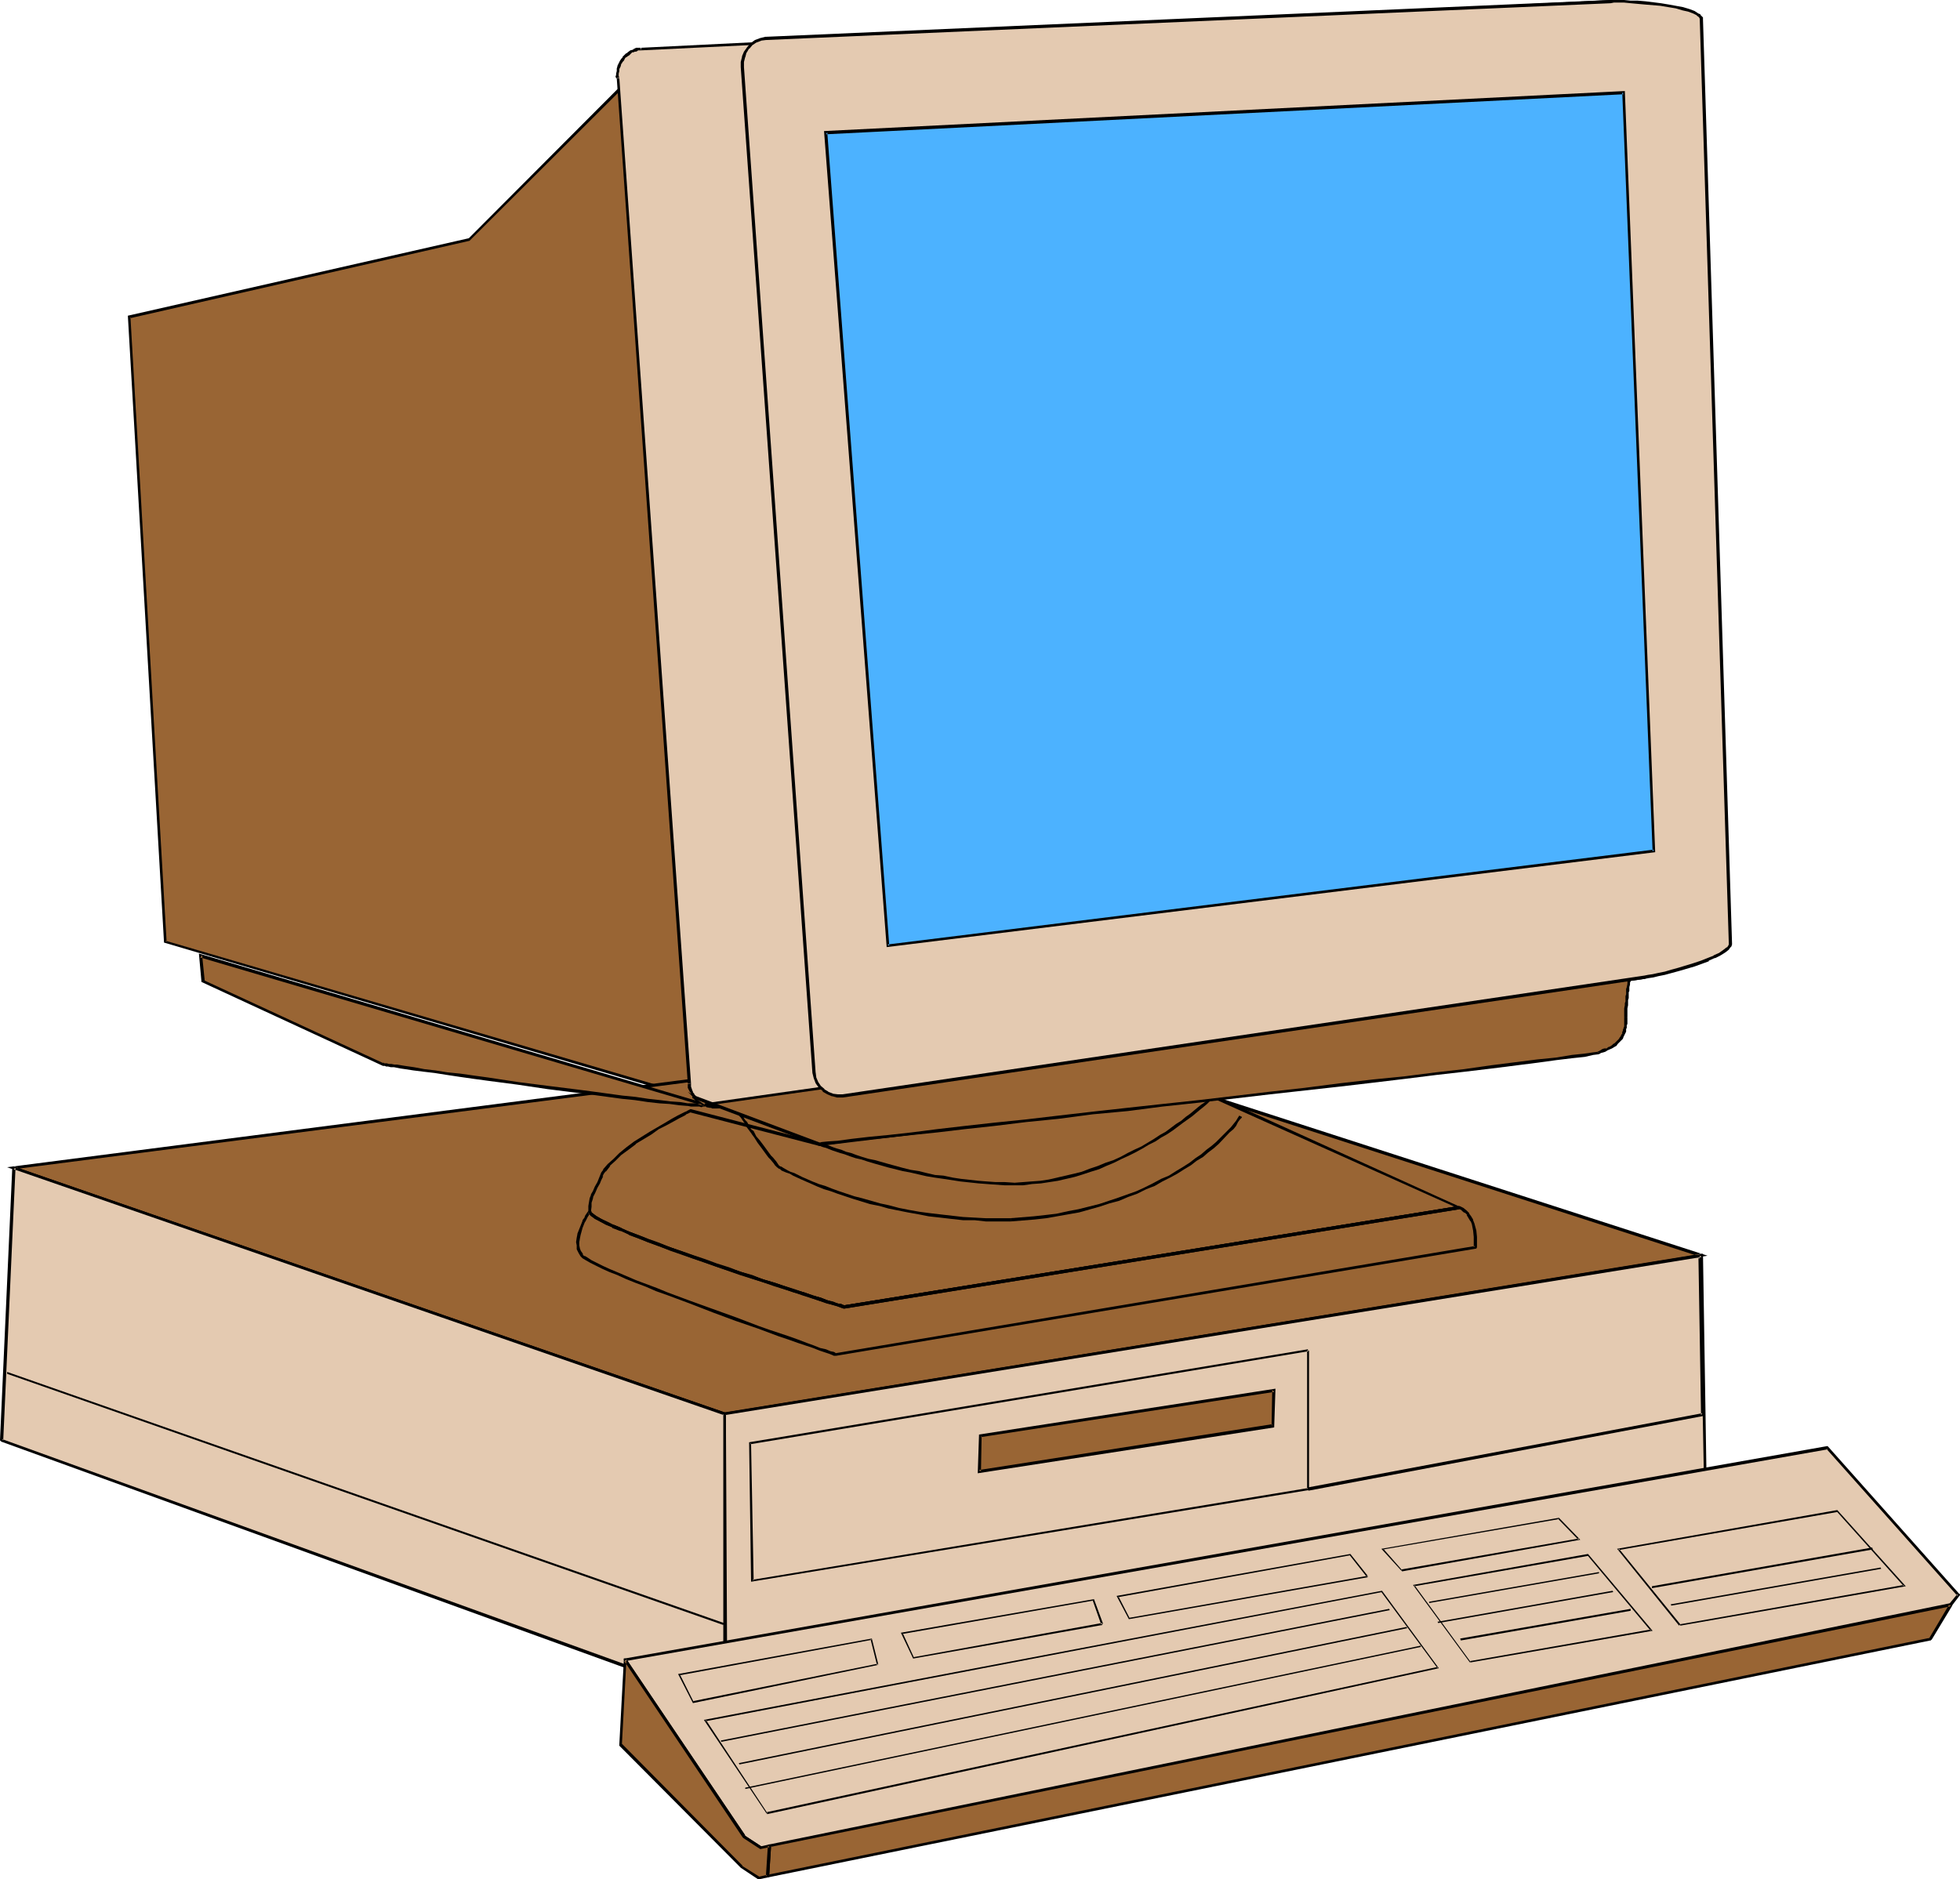 <?xml version="1.0" encoding="UTF-8" standalone="no"?>
<svg
   version="1.0"
   width="129.766mm"
   height="124.442mm"
   id="svg64"
   sodipodi:docname="AST Bravo LP.wmf"
   xmlns:inkscape="http://www.inkscape.org/namespaces/inkscape"
   xmlns:sodipodi="http://sodipodi.sourceforge.net/DTD/sodipodi-0.dtd"
   xmlns="http://www.w3.org/2000/svg"
   xmlns:svg="http://www.w3.org/2000/svg">
  <sodipodi:namedview
     id="namedview64"
     pagecolor="#ffffff"
     bordercolor="#000000"
     borderopacity="0.25"
     inkscape:showpageshadow="2"
     inkscape:pageopacity="0.0"
     inkscape:pagecheckerboard="0"
     inkscape:deskcolor="#d1d1d1"
     inkscape:document-units="mm" />
  <defs
     id="defs1">
    <pattern
       id="WMFhbasepattern"
       patternUnits="userSpaceOnUse"
       width="6"
       height="6"
       x="0"
       y="0" />
  </defs>
  <path
     style="fill:#996534;fill-opacity:1;fill-rule:evenodd;stroke:none"
     d="M 179.861,276.448 163.862,13.41 117.321,59.943 32.32,79.331 41.208,235.732 Z"
     id="path1" />
  <path
     style="fill:#000000;fill-opacity:1;fill-rule:evenodd;stroke:none"
     d="m 180.184,276.933 -15.998,-264.33 -47.026,47.179 0.162,-0.162 -85.325,19.389 9.05,156.886 139.137,41.039 -0.162,-0.808 -138.653,-40.716 0.323,0.323 -9.05,-156.401 -0.162,0.323 85.002,-19.389 46.702,-46.532 -0.646,-0.323 15.837,263.038 0.646,-0.323 z"
     id="path2" />
  <path
     style="fill:#996534;fill-opacity:1;fill-rule:evenodd;stroke:none"
     d="M 3.394,292.282 181.315,353.841 425.816,314.256 256.782,259.483 Z"
     id="path3" />
  <path
     style="fill:#000000;fill-opacity:1;fill-rule:evenodd;stroke:none"
     d="M 1.778,292.121 181.315,354.164 427.27,314.256 256.782,259.16 1.778,292.121 3.555,292.605 256.782,259.968 h -0.162 l 169.033,54.611 v -0.808 L 181.315,353.518 h 0.162 L 3.555,291.959 v 0.646 z"
     id="path4" />
  <path
     style="fill:#e4cab1;fill-opacity:1;fill-rule:evenodd;stroke:none"
     d="m 425.816,314.256 -244.501,39.585 0.162,64.628 245.309,-43.786 z"
     id="path5" />
  <path
     style="fill:#000000;fill-opacity:1;fill-rule:evenodd;stroke:none"
     d="m 426.139,313.771 -245.147,39.746 0.162,65.436 245.955,-43.947 -0.97,-61.235 -0.808,0.485 1.131,60.428 0.162,-0.323 -245.147,43.786 0.485,0.323 -0.323,-64.628 -0.323,0.323 244.501,-39.585 -0.485,-0.323 z"
     id="path6" />
  <path
     style="fill:#996534;fill-opacity:1;fill-rule:evenodd;stroke:none"
     d="m 176.305,276.448 -126.209,-37.323 0.646,6.301 45.086,21.004 h 0.323 0.162 0.485 l 0.485,0.162 0.646,0.162 h 0.646 l 0.808,0.162 0.97,0.162 0.97,0.162 2.262,0.323 2.424,0.323 2.747,0.323 3.07,0.485 3.232,0.323 3.394,0.646 3.555,0.485 7.595,0.969 7.595,1.131 7.595,0.969 3.717,0.485 3.717,0.323 3.394,0.485 3.394,0.485 3.07,0.323 2.909,0.323 2.586,0.323 2.424,0.323 2.101,0.162 h 0.808 l 0.808,0.162 h 0.646 0.646 0.485 0.323 0.323 0.162 v -0.162 l -0.485,-0.323 -0.323,-0.323 -0.323,-0.162 h -0.162 0.162 l 0.646,0.485 0.323,0.162 z"
     id="path7" />
  <path
     style="fill:#000000;fill-opacity:1;fill-rule:evenodd;stroke:none"
     d="m 176.467,276.125 -126.694,-37.484 0.646,7.109 45.41,21.004 v 0 0 h 0.162 0.323 v 0 l 0.323,0.162 h 0.485 l 0.646,0.162 h 0.808 l 0.808,0.162 0.808,0.162 1.131,0.162 2.101,0.323 2.586,0.323 2.747,0.323 3.07,0.485 3.232,0.485 3.394,0.485 3.555,0.485 7.434,0.969 7.595,1.131 7.757,0.969 3.717,0.485 3.555,0.485 3.555,0.485 3.232,0.323 3.232,0.485 2.909,0.323 2.586,0.162 2.424,0.323 1.939,0.162 h 0.162 l 0.808,0.162 h 0.808 v 0 h 0.646 0.646 v 0 l 0.485,0.162 0.485,-0.162 h -0.162 0.485 l 0.485,-0.162 v -0.485 l -0.323,-0.162 -0.485,0.485 0.162,0.162 -0.162,-0.323 v 0.162 l 0.323,-0.485 -0.323,0.162 h 0.162 -0.323 v 0 h -0.323 v 0 h -0.485 v 0 h -0.646 0.162 l -0.808,-0.162 v 0 h -0.808 -0.808 v 0 l -1.939,-0.323 -2.424,-0.162 -2.586,-0.323 -2.909,-0.323 -3.232,-0.485 -3.232,-0.323 -3.555,-0.485 -3.555,-0.485 -3.717,-0.485 -7.757,-0.969 -7.595,-0.969 -7.434,-1.131 -3.555,-0.485 -3.394,-0.485 -3.232,-0.323 -3.07,-0.485 -2.747,-0.323 -2.586,-0.485 -2.262,-0.323 -0.97,-0.162 -0.97,-0.162 h -0.646 l -0.808,-0.162 H 97.283 l -0.485,-0.162 h -0.323 -0.162 -0.162 v 0 l -0.162,-0.162 h -0.162 l 0.162,0.162 -45.086,-20.843 0.323,0.162 -0.646,-6.301 -0.485,0.485 126.048,37.161 -0.162,-0.162 z"
     id="path8" />
  <path
     style="fill:#000000;fill-opacity:1;fill-rule:evenodd;stroke:none"
     d="m 176.144,276.771 0.323,-0.646 -0.485,-0.323 -0.323,-0.162 v 0 l -0.323,-0.323 v 0 0 0 l -0.485,0.485 0.162,0.162 v 0 l 0.646,0.485 v 0 l 0.323,0.162 0.162,0.162 0.323,-0.646 h -0.162 l -0.323,-0.323 h 0.162 l -0.646,-0.485 h -0.162 l -3.232,-2.1 2.747,2.747 h 0.162 v 0 l 0.162,0.162 h 0.162 l 0.323,0.323 0.485,0.323 0.323,-0.646 z"
     id="path9" />
  <path
     style="fill:#e4cab1;fill-opacity:1;fill-rule:evenodd;stroke:none"
     d="M 403.03,0.485 160.469,12.279 l -1.293,0.323 -1.293,0.485 -0.97,0.646 -0.808,0.969 -0.808,1.131 -0.485,1.131 -0.162,1.293 v 1.293 l 17.776,251.566 0.323,1.293 0.485,1.293 0.808,1.131 0.808,0.808 1.131,0.646 1.131,0.485 1.293,0.323 h 1.293 l 231.896,-32.637 z"
     id="path10" />
  <path
     style="fill:#000000;fill-opacity:1;fill-rule:evenodd;stroke:none"
     d="M 403.03,0 160.469,11.956 v 0.646 L 403.03,0.808 Z"
     id="path11" />
  <path
     style="fill:#000000;fill-opacity:1;fill-rule:evenodd;stroke:none"
     d="m 160.307,11.956 h 0.162 -0.808 -0.485 l -0.323,0.162 -0.323,0.162 -0.162,0.162 -0.646,0.162 -0.646,0.485 -0.162,0.162 -0.323,0.162 -0.485,0.485 -0.323,0.323 v 0.162 l -0.323,0.323 -0.323,0.485 -0.162,0.323 -0.162,0.323 -0.323,0.646 v 0.162 l -0.162,0.485 v 0.323 0.323 l -0.162,0.646 v 0.323 l -0.162,0.485 0.323,0.485 v -0.162 l 0.646,-0.162 v 0 l -0.162,-0.323 v -0.162 -0.485 l 0.162,-0.646 V 17.611 17.288 l 0.162,-0.323 0.162,-0.323 0.162,-0.646 0.162,-0.162 0.162,-0.323 0.323,-0.323 0.162,-0.323 0.162,-0.323 0.162,-0.162 0.323,-0.162 0.162,-0.162 0.323,-0.162 0.162,-0.162 0.485,-0.485 0.162,-0.162 h 0.323 l 0.323,-0.162 h 0.323 l 0.323,-0.162 0.162,-0.162 h 0.808 v 0 z"
     id="path12" />
  <path
     style="fill:#000000;fill-opacity:1;fill-rule:evenodd;stroke:none"
     d="m 154.328,19.55 17.776,251.566 h 0.808 L 154.974,19.55 Z"
     id="path13" />
  <path
     style="fill:#000000;fill-opacity:1;fill-rule:evenodd;stroke:none"
     d="m 172.104,271.278 v -0.162 0.646 0.485 l 0.485,0.969 0.162,0.162 0.162,0.323 0.162,0.323 0.162,0.323 0.162,0.323 0.323,0.485 0.485,0.485 0.323,0.162 0.323,0.323 h 0.323 l 0.162,0.162 0.323,0.323 0.646,0.162 0.323,0.162 0.162,0.162 0.808,0.162 h 0.323 l 0.323,0.162 h 0.323 0.323 0.808 v -0.808 0 h -0.646 -0.323 -0.323 l -0.485,-0.162 h -0.323 l -0.485,-0.162 h -0.323 l -0.162,-0.162 -0.646,-0.162 -0.162,-0.162 -0.323,-0.162 -0.323,-0.162 -0.162,-0.162 -0.323,-0.323 -0.323,-0.323 -0.323,-0.485 -0.323,-0.323 v -0.162 l -0.323,-0.323 v -0.162 l -0.162,-0.323 -0.323,-0.969 v -0.162 -0.646 0 z"
     id="path14" />
  <path
     style="fill:#000000;fill-opacity:1;fill-rule:evenodd;stroke:none"
     d="m 179.699,277.418 232.057,-32.476 -0.162,-0.808 -231.896,32.476 z"
     id="path15" />
  <path
     style="fill:#996534;fill-opacity:1;fill-rule:evenodd;stroke:none"
     d="m 211.049,327.02 v 0 h -0.162 l -0.162,-0.162 h -0.323 l -0.808,-0.323 -1.131,-0.323 -1.454,-0.485 -1.778,-0.485 -1.939,-0.646 -2.101,-0.646 -2.262,-0.808 -2.586,-0.808 -2.586,-0.808 -2.747,-0.969 -5.818,-1.939 -5.818,-1.939 -5.979,-2.1 -5.656,-2.1 -2.909,-0.969 -2.586,-0.969 -2.424,-0.969 -2.424,-0.969 -2.101,-0.808 -1.939,-0.808 -1.616,-0.808 -1.454,-0.808 -1.131,-0.646 -0.808,-0.646 -0.323,-0.162 -0.323,-0.323 -0.162,-0.162 v -0.162 -1.293 l 0.162,-1.131 0.162,-0.969 0.323,-0.646 0.485,-0.969 0.485,-1.131 0.646,-1.131 0.323,-0.808 0.323,-0.969 0.323,-0.646 0.485,-0.646 1.131,-1.293 1.293,-1.454 1.616,-1.454 1.778,-1.293 1.778,-1.454 4.04,-2.424 1.778,-1.293 1.939,-0.969 1.616,-0.969 1.616,-0.808 1.293,-0.646 0.485,-0.323 0.323,-0.162 0.485,-0.162 0.162,-0.162 0.162,-0.162 h 0.162 l 32.158,8.402 98.576,-11.795 61.408,27.79 z"
     id="path16" />
  <path
     style="fill:#000000;fill-opacity:1;fill-rule:evenodd;stroke:none"
     d="m 211.049,326.697 v 0 0 h 0.162 -0.162 l -0.323,-0.162 h 0.162 l -0.323,-0.162 -0.97,-0.162 -1.131,-0.323 -1.454,-0.485 -1.616,-0.646 -1.939,-0.485 -2.101,-0.808 -2.424,-0.646 -5.01,-1.777 -2.747,-0.808 -5.818,-1.939 -5.979,-1.939 -11.635,-4.201 -2.747,-0.969 -2.586,-0.969 -2.424,-0.969 -2.424,-0.969 v 0 l -2.101,-0.808 v -0.162 l -1.939,-0.808 v 0.162 l -1.616,-0.808 -1.454,-0.808 -1.131,-0.646 -0.808,-0.485 v 0 l -0.323,-0.323 v 0 l -0.162,-0.162 v 0 l -0.162,-0.162 h 0.162 l -0.162,-0.162 v 0.162 l 0.162,-1.293 v 0 -0.969 l 0.323,-0.969 v 0 l 0.162,-0.808 v 0.162 l 0.485,-0.969 0.485,-1.131 0.646,-1.131 0.323,-0.808 v 0 l 0.485,-0.969 h -0.162 l 0.323,-0.646 v 0 l 0.485,-0.646 v 0.162 l 1.131,-1.454 h -0.162 l 1.454,-1.293 1.454,-1.454 v 0 l 1.778,-1.293 1.939,-1.454 h -0.162 l 4.04,-2.424 1.778,-1.293 1.939,-0.969 1.778,-0.969 1.454,-0.808 1.293,-0.646 0.485,-0.323 h -0.162 l 0.485,-0.162 v 0 l 0.646,-0.323 0.162,-0.162 -0.162,0.162 h 0.162 -0.162 l 32.32,8.402 98.576,-11.956 h -0.162 l 61.57,27.629 v -0.646 l -154.005,24.882 0.162,0.808 155.136,-25.044 -62.701,-28.437 -98.576,11.956 h 0.162 l -32.32,-8.402 h -0.162 l -0.323,0.162 -0.646,0.323 h 0.162 l -0.485,0.162 v 0 l -0.646,0.323 -1.293,0.646 -1.454,0.808 -1.616,0.969 -1.939,1.131 -1.939,1.131 -3.878,2.424 v 0 l -1.939,1.454 -1.778,1.454 v 0 l -1.454,1.454 -1.454,1.293 v 0 l -1.131,1.293 v 0.162 l -0.485,0.646 v 0 l -0.323,0.808 v 0 l -0.323,0.808 v 0 l -0.323,0.808 -0.646,1.131 -0.485,1.131 -0.485,0.808 v 0.162 l -0.323,0.808 v 0 l -0.162,0.969 -0.162,0.969 v 0.162 1.293 0.323 0 l 0.162,0.323 0.323,0.162 v 0.162 l 0.323,0.162 v 0 l 0.97,0.646 1.131,0.646 1.454,0.808 1.616,0.646 v 0.162 l 2.101,0.808 v -0.162 l 2.101,0.969 v 0.162 l 2.262,0.808 2.424,0.969 2.747,0.969 2.747,1.131 11.635,4.039 5.979,2.1 5.656,1.777 2.747,0.969 5.171,1.616 2.262,0.808 2.101,0.646 1.939,0.646 1.778,0.646 1.454,0.323 1.131,0.323 0.808,0.323 0.323,0.162 v 0 h 0.323 -0.162 l 0.323,0.162 v 0 h 0.162 z"
     id="path17" />
  <path
     style="fill:#996534;fill-opacity:1;fill-rule:evenodd;stroke:none"
     d="m 365.054,302.3 -154.005,24.72 v 0 h -0.162 l -0.162,-0.162 h -0.323 l -0.808,-0.323 -1.131,-0.323 -1.454,-0.485 -1.778,-0.485 -1.939,-0.646 -2.101,-0.646 -2.262,-0.808 -2.586,-0.808 -2.586,-0.808 -2.747,-0.969 -5.818,-1.939 -5.818,-1.939 -5.979,-2.1 -5.656,-2.1 -2.909,-0.969 -2.586,-0.969 -2.424,-0.969 -2.424,-0.969 -2.101,-0.808 -1.939,-0.808 -1.616,-0.808 -1.454,-0.808 -1.131,-0.646 -0.808,-0.646 -0.323,-0.162 -0.323,-0.323 -0.162,-0.162 v -0.162 0 l -0.162,0.323 -0.323,0.323 -0.323,0.485 -0.323,0.485 -0.323,0.808 -0.646,1.454 -0.485,1.777 -0.323,0.969 v 0.969 0.808 l 0.162,0.969 0.323,0.808 0.485,0.808 0.323,0.323 0.808,0.485 1.131,0.646 1.293,0.646 1.616,0.808 1.778,0.808 1.939,0.808 2.262,0.969 2.424,0.969 2.424,0.969 2.586,1.131 2.747,0.969 5.818,2.1 5.656,2.262 5.818,2.1 5.656,1.939 2.586,0.969 2.586,0.808 2.262,0.969 2.424,0.808 1.939,0.646 1.939,0.646 1.454,0.646 1.454,0.323 1.131,0.485 0.808,0.323 h 0.323 l 0.162,0.162 h 0.162 v 0 l 159.984,-26.821 v 0 l 0.162,-0.323 v -2.262 l -0.323,-1.616 -0.323,-1.777 -0.323,-0.808 -0.485,-0.808 -0.485,-0.646 -0.646,-0.646 -0.646,-0.646 z"
     id="path18" />
  <path
     style="fill:#000000;fill-opacity:1;fill-rule:evenodd;stroke:none"
     d="m 365.216,301.815 -154.166,24.882 v 0 0 h 0.162 -0.162 l -0.323,-0.162 h 0.162 l -0.323,-0.162 -0.97,-0.162 -1.131,-0.323 -1.454,-0.485 -1.616,-0.646 -1.939,-0.485 -2.101,-0.808 -2.424,-0.646 -5.01,-1.777 -2.747,-0.808 -5.818,-1.939 -5.979,-1.939 -11.635,-4.201 -2.747,-0.969 -2.586,-0.969 -2.424,-0.969 -2.424,-0.969 v 0 l -2.101,-0.808 v -0.162 l -1.939,-0.808 v 0.162 l -1.616,-0.808 -1.454,-0.808 -1.131,-0.646 -0.808,-0.485 v 0 l -0.323,-0.323 v 0 l -0.162,-0.162 v 0 l -0.162,-0.162 h 0.162 l -0.323,-0.808 -0.485,0.646 -0.162,0.162 -0.323,0.485 -0.323,0.485 -0.162,0.485 -0.485,0.646 v 0.162 l -0.646,1.616 -0.646,1.616 v 0.162 l -0.162,0.808 -0.162,1.131 0.162,0.808 v 0 0.969 l 0.485,0.969 0.485,0.808 0.485,0.485 0.808,0.485 1.131,0.646 1.293,0.646 1.616,0.808 v 0 l 1.778,0.808 v 0 l 2.101,0.808 2.101,0.969 2.424,0.969 2.586,0.969 2.586,1.131 2.747,0.969 5.656,2.1 5.818,2.262 5.656,2.1 5.656,1.939 2.586,0.969 2.586,0.969 2.424,0.808 2.262,0.808 1.939,0.646 1.939,0.646 1.616,0.646 1.454,0.485 0.97,0.323 0.808,0.323 0.323,0.162 h 0.162 v 0 h 0.323 0.162 l 160.145,-26.821 0.162,-0.323 v 0 -0.323 -2.262 l -0.162,-1.616 -0.485,-1.777 v 0 l -0.323,-0.808 v -0.162 l -0.485,-0.808 -0.485,-0.646 v -0.162 l -0.646,-0.646 -0.808,-0.646 -0.97,-0.485 -0.323,0.646 0.97,0.485 h -0.162 l 0.808,0.646 v -0.162 l 0.646,0.646 h -0.162 l 0.485,0.808 0.485,0.808 v -0.162 l 0.323,0.808 v 0 l 0.323,1.616 0.162,1.616 v 0 2.262 -0.162 0.323 0.162 l 0.323,-0.323 -159.984,26.821 v 0 0 h 0.162 -0.162 v 0 l -0.162,-0.162 -0.323,-0.162 -0.808,-0.162 -1.131,-0.485 -1.454,-0.323 -1.616,-0.646 -1.778,-0.646 -2.101,-0.808 -2.262,-0.808 -2.424,-0.808 -2.424,-0.808 -2.747,-0.969 -5.494,-2.1 -5.818,-2.1 -5.818,-2.1 -5.656,-2.1 -2.747,-1.131 -2.586,-0.969 -2.586,-0.969 -2.262,-0.969 -2.262,-0.969 -1.939,-0.808 v 0 l -1.778,-0.808 v 0 l -1.616,-0.808 -1.293,-0.646 -0.97,-0.646 -0.808,-0.485 v 0.162 l -0.485,-0.485 h 0.162 l -0.485,-0.808 v 0.162 l -0.323,-0.808 v 0 l -0.162,-0.808 v 0 -0.808 0 l 0.162,-0.969 0.162,-0.808 v 0 l 0.485,-1.777 0.646,-1.616 v 0.162 l 0.323,-0.646 0.323,-0.646 0.323,-0.485 0.323,-0.323 v -0.323 0.162 -0.162 l -0.485,-0.162 v 0.323 0 l 0.162,0.323 0.323,0.162 v 0.162 l 0.323,0.162 v 0 l 0.97,0.646 1.131,0.646 1.454,0.808 1.616,0.646 v 0.162 l 2.101,0.808 v -0.162 l 2.101,0.969 v 0.162 l 2.262,0.808 2.424,0.969 2.747,0.969 2.747,1.131 11.635,4.039 5.979,2.1 5.656,1.777 2.747,0.969 5.171,1.616 2.262,0.808 2.101,0.646 1.939,0.646 1.778,0.646 1.454,0.323 1.131,0.323 0.808,0.323 0.323,0.162 v 0 h 0.323 -0.162 l 0.323,0.162 v 0 h 0.162 l 154.005,-24.882 -0.323,-0.162 z"
     id="path19" />
  <path
     style="fill:#000000;fill-opacity:1;fill-rule:evenodd;stroke:none"
     d="m 365.054,301.815 -154.005,24.882 0.162,0.808 154.005,-24.882 z"
     id="path20" />
  <path
     style="fill:#000000;fill-opacity:1;fill-rule:evenodd;stroke:none"
     d="m 211.049,327.505 0.323,-0.808 -0.323,-0.162 -0.646,-0.162 -0.808,-0.162 -1.131,-0.485 -1.454,-0.323 -1.778,-0.646 -1.939,-0.646 -2.101,-0.646 -2.262,-0.808 -5.171,-1.616 -2.747,-0.808 -2.747,-1.131 -2.909,-0.808 -2.909,-1.131 -3.07,-0.969 -3.07,-1.131 -2.909,-0.969 -2.747,-0.969 -2.909,-0.969 -2.747,-1.131 -2.747,-0.969 -2.424,-0.969 -2.262,-0.808 -2.101,-0.969 -1.939,-0.808 -1.616,-0.808 -1.454,-0.646 -1.131,-0.646 -0.808,-0.646 -0.485,-0.323 -0.162,-0.323 v 0.162 h -0.646 v 0 l 0.162,0.485 0.646,0.646 0.808,0.646 1.293,0.646 1.293,0.646 1.778,0.808 1.939,0.808 2.101,0.969 2.424,0.969 2.424,0.969 2.586,0.969 2.747,0.969 2.909,0.969 2.909,1.131 2.909,0.969 3.07,1.131 2.909,0.969 2.909,0.969 2.909,0.969 2.909,0.969 2.747,0.808 5.01,1.777 2.424,0.646 2.101,0.808 1.939,0.646 1.616,0.485 1.454,0.485 1.131,0.323 0.97,0.323 0.485,0.162 h 0.162 l 0.162,-0.646 z"
     id="path21" />
  <path
     style="fill:#000000;fill-opacity:1;fill-rule:evenodd;stroke:none"
     d="m 205.07,286.789 v 0 h 0.162 l 0.323,0.162 0.485,0.162 0.646,0.162 0.808,0.323 0.808,0.323 0.97,0.323 0.97,0.323 1.131,0.323 1.293,0.485 1.454,0.485 1.454,0.323 1.454,0.485 1.616,0.485 3.394,0.969 1.939,0.485 1.939,0.485 1.778,0.323 2.101,0.485 2.101,0.485 1.939,0.323 2.262,0.323 2.101,0.323 2.101,0.323 4.525,0.485 2.101,0.162 2.262,0.162 2.262,0.162 h 2.424 v -0.646 l -2.424,-0.162 h -2.262 l -2.262,-0.162 -2.101,-0.162 -4.363,-0.485 -2.101,-0.323 -2.262,-0.485 -2.101,-0.162 -2.101,-0.485 -1.939,-0.485 -2.101,-0.323 -1.939,-0.485 -1.778,-0.485 -1.778,-0.485 -3.394,-0.969 -1.616,-0.323 -1.616,-0.485 -1.454,-0.485 -1.293,-0.485 -1.293,-0.323 -1.131,-0.485 -1.131,-0.323 -0.97,-0.323 -0.808,-0.323 -0.808,-0.323 -0.485,-0.162 -0.485,-0.162 -0.323,-0.162 h -0.323 -0.162 z"
     id="path22" />
  <path
     style="fill:#000000;fill-opacity:1;fill-rule:evenodd;stroke:none"
     d="m 253.873,296.645 h 2.101 l 2.262,-0.323 2.262,-0.162 2.101,-0.323 2.101,-0.323 2.101,-0.485 2.101,-0.485 2.101,-0.646 1.939,-0.646 2.101,-0.646 1.778,-0.808 1.939,-0.808 1.939,-0.969 1.778,-0.808 1.616,-0.808 1.778,-0.969 1.616,-0.969 1.616,-0.808 1.454,-0.969 1.454,-0.808 1.454,-0.969 1.293,-0.969 1.293,-0.969 1.131,-0.808 1.131,-0.808 0.97,-0.808 0.97,-0.808 0.808,-0.646 0.97,-0.808 1.131,-1.131 0.646,-0.323 v -0.162 l -0.485,-0.485 v 0 l -0.646,0.323 -1.131,1.293 -0.97,0.646 -0.808,0.646 -0.97,0.808 -0.97,0.808 -1.131,0.808 -1.131,0.969 -1.293,0.808 -1.293,0.969 -1.293,0.969 -1.454,0.808 -1.454,0.969 -1.616,0.969 -1.616,0.969 -1.778,0.808 -1.616,0.808 -1.778,0.969 -1.778,0.808 -1.939,0.646 -1.939,0.808 -1.939,0.646 -2.101,0.808 -1.939,0.485 -2.101,0.485 -2.101,0.485 -2.101,0.485 -2.101,0.323 -2.262,0.162 -2.101,0.162 -2.101,0.162 z"
     id="path23" />
  <path
     style="fill:#000000;fill-opacity:1;fill-rule:evenodd;stroke:none"
     d="m 310.11,279.195 v 0 l -0.323,0.485 -0.485,0.808 -0.646,0.808 -0.646,0.808 -0.808,0.808 -2.909,2.908 -1.131,0.969 -1.293,0.969 -1.293,1.131 -1.454,0.969 -1.454,1.131 -1.778,1.131 -1.616,0.969 -1.778,1.131 -1.939,0.808 -2.101,1.131 -1.939,0.969 -2.101,0.969 -2.262,0.808 -2.262,0.808 -2.424,0.808 -2.424,0.808 -5.171,1.293 -2.586,0.485 -2.909,0.646 -2.747,0.323 -2.909,0.323 -5.979,0.485 h 0.162 v 0.808 0 l 5.979,-0.485 2.909,-0.323 2.747,-0.485 2.747,-0.485 2.747,-0.485 5.171,-1.454 2.424,-0.808 2.424,-0.646 2.262,-0.969 2.262,-0.808 2.262,-1.131 2.101,-0.808 1.939,-1.131 1.939,-0.969 1.778,-0.969 1.778,-1.131 1.616,-0.969 1.454,-1.131 1.616,-0.969 1.293,-1.131 1.293,-0.969 1.293,-1.131 2.747,-2.908 0.97,-0.808 0.646,-0.808 0.485,-0.969 0.485,-0.646 0.485,-0.485 v -0.162 z"
     id="path24" />
  <path
     style="fill:#000000;fill-opacity:1;fill-rule:evenodd;stroke:none"
     d="m 252.904,304.885 h -6.141 l -2.909,-0.162 -2.909,-0.162 -5.656,-0.646 -2.747,-0.323 -2.424,-0.323 -2.747,-0.485 -2.424,-0.485 -2.424,-0.646 -2.262,-0.485 -2.262,-0.646 -2.262,-0.646 -1.939,-0.485 -1.939,-0.646 -1.939,-0.646 -1.778,-0.646 -1.616,-0.646 -1.616,-0.485 -1.616,-0.646 -2.586,-1.131 -1.939,-0.969 -0.97,-0.323 -0.646,-0.323 -1.131,-0.646 -0.485,-0.323 h -0.323 v 0.646 -0.646 0.646 l 0.162,0.162 0.162,0.162 1.131,0.485 0.97,0.323 0.808,0.485 2.101,0.969 2.586,1.131 1.454,0.646 1.616,0.646 1.616,0.485 1.778,0.646 1.939,0.646 1.939,0.646 2.101,0.646 2.101,0.646 2.424,0.485 2.262,0.646 2.424,0.485 2.424,0.485 2.747,0.485 2.424,0.485 2.909,0.323 2.747,0.323 2.909,0.323 h 2.909 l 2.909,0.323 h 6.141 z"
     id="path25" />
  <path
     style="fill:#000000;fill-opacity:1;fill-rule:evenodd;stroke:none"
     d="m 195.536,292.121 -0.646,-0.485 -0.323,-0.485 -0.323,-0.485 -0.808,-0.969 -0.485,-0.485 -0.485,-0.646 -1.293,-1.777 -0.97,-1.293 -0.97,-1.131 -0.323,-0.646 -0.323,-0.646 -0.646,-0.485 -0.323,-0.646 -0.323,-0.485 -0.323,-0.646 -0.485,-0.485 -0.323,-0.485 -0.162,-0.485 -0.323,-0.485 -0.323,-0.485 -0.162,-0.162 -0.323,-0.323 v -0.323 l -0.162,-0.162 -0.323,0.323 v -0.646 l -0.485,0.323 v 0.162 l 0.162,0.162 0.162,0.323 0.162,0.162 0.162,0.323 0.162,0.323 0.323,0.485 0.323,0.323 0.323,0.485 0.323,0.485 0.323,0.485 0.323,0.646 0.323,0.485 0.485,0.646 0.485,0.646 0.323,0.485 0.485,0.646 0.808,1.293 0.97,1.293 1.293,1.777 0.485,0.646 0.485,0.485 0.808,0.969 0.323,0.485 0.485,0.485 0.646,0.485 z"
     id="path26" />
  <path
     style="fill:#e4cab1;fill-opacity:1;fill-rule:evenodd;stroke:none"
     d="M 181.315,353.841 3.394,292.282 0.485,360.465 181.315,425.901 Z"
     id="path27" />
  <path
     style="fill:#000000;fill-opacity:1;fill-rule:evenodd;stroke:none"
     d="m 181.638,353.841 v -0.162 h -0.162 v -0.162 L 3.555,291.959 H 3.394 3.232 v 0 l -0.162,0.162 v 0 0.162 L 0,360.465 v 0 l 0.162,0.162 0.162,0.162 v 0 L 181.153,426.386 h 0.162 l 0.162,-0.162 v 0 h 0.162 v -0.162 -0.162 -72.061 h -0.646 v 72.061 l 0.485,-0.323 -180.992,-65.436 0.323,0.323 3.07,-68.183 -0.485,0.323 177.76,61.559 -0.162,-0.323 z"
     id="path28" />
  <path
     style="fill:#000000;fill-opacity:1;fill-rule:evenodd;stroke:none"
     d="m 327.078,338.007 v 34.738 l 0.162,-0.323 -138.976,22.943 0.323,0.162 -0.646,-34.415 -0.162,0.323 139.622,-23.266 -0.162,-0.485 -139.784,23.266 0.485,34.899 139.622,-22.943 v -34.899 z"
     id="path29" />
  <path
     style="fill:#000000;fill-opacity:1;fill-rule:evenodd;stroke:none"
     d="m 425.008,314.902 0.646,39.262 0.323,-0.485 -98.737,18.581 0.162,0.808 99.061,-18.742 -0.646,-39.423 z"
     id="path30" />
  <path
     style="fill:#e4cab1;fill-opacity:1;fill-rule:evenodd;stroke:none"
     d="m 156.429,415.399 29.734,44.27 4.202,2.747 6.141,-0.162 286.678,-58.812 4.686,-1.454 2.101,-2.908 -32.643,-36.838 z"
     id="path31" />
  <path
     style="fill:#000000;fill-opacity:1;fill-rule:evenodd;stroke:none"
     d="m 156.267,415.076 v 0 h -0.162 v 0.162 0 0.162 0.162 l 29.734,44.27 v 0.162 h 0.162 l 4.202,2.747 v 0 h 0.162 l 6.141,-0.162 v 0 l 286.678,-58.812 h 0.162 l 4.686,-1.454 0.162,-0.162 v 0 l 2.101,-2.747 0.162,-0.162 v -0.323 h -0.162 v 0 l -32.805,-36.838 -0.162,-0.162 h -0.162 l -300.899,53.157 0.162,0.646 300.899,-52.995 -0.323,-0.162 32.805,36.838 v -0.485 l -2.262,2.747 h 0.162 l -4.686,1.293 v 0 l -286.678,58.973 h 0.162 l -6.141,0.162 h 0.162 l -4.202,-2.747 h 0.162 l -29.734,-44.109 -0.323,0.485 z"
     id="path32" />
  <path
     style="fill:#996534;fill-opacity:1;fill-rule:evenodd;stroke:none"
     d="m 192.627,461.932 295.566,-60.266 -5.171,8.563 -290.88,59.297 z"
     id="path33" />
  <path
     style="fill:#000000;fill-opacity:1;fill-rule:evenodd;stroke:none"
     d="m 192.95,461.932 -0.323,0.323 295.566,-60.266 -0.323,-0.646 -5.171,8.725 0.162,-0.162 -290.88,59.297 0.485,0.323 0.485,-7.594 h -0.808 l -0.485,7.594 v 0 l 0.162,0.162 v 0.162 h 0.162 v 0 h 0.162 v 0 l 290.88,-59.297 h 0.162 v -0.162 h 0.162 l 5.171,-8.563 v -0.162 0 -0.162 -0.162 0 h -0.162 v -0.162 h -0.162 v 0 l -295.728,60.428 v 0 h -0.162 v 0.162 h -0.162 v 0.162 z"
     id="path34" />
  <path
     style="fill:#000000;fill-opacity:1;fill-rule:evenodd;stroke:none"
     d="m 191.981,454.015 168.064,-36.515 -14.221,-19.389 -169.68,32.314 15.675,23.428 0.162,-0.162 -15.352,-23.266 v 0.323 l 169.195,-32.314 h -0.162 l 14.059,19.065 v -0.323 l -167.902,36.353 z"
     id="path35" />
  <path
     style="fill:#000000;fill-opacity:1;fill-rule:evenodd;stroke:none"
     d="m 367.963,416.046 45.571,-7.917 -16.16,-19.227 -43.794,7.755 14.221,19.389 0.162,-0.162 -14.059,-19.227 v 0.323 l 43.47,-7.594 -0.162,-0.162 15.837,18.904 v -0.323 l -45.248,7.917 z"
     id="path36" />
  <path
     style="fill:#000000;fill-opacity:1;fill-rule:evenodd;stroke:none"
     d="m 420.483,406.836 56.398,-9.856 -17.13,-19.065 -55.106,9.694 15.514,19.227 0.323,-0.323 -15.352,-18.904 -0.162,0.323 54.782,-9.533 -0.162,-0.162 16.806,18.742 v -0.323 l -56.075,9.856 z"
     id="path37" />
  <path
     style="fill:#000000;fill-opacity:1;fill-rule:evenodd;stroke:none"
     d="m 350.833,393.264 44.602,-7.917 -5.333,-5.493 -44.44,7.755 5.01,5.493 0.162,-0.162 -4.686,-5.332 v 0.162 l 43.955,-7.594 -0.323,-0.162 5.171,5.332 0.162,-0.323 -44.44,7.755 z"
     id="path38" />
  <path
     style="fill:#000000;fill-opacity:1;fill-rule:evenodd;stroke:none"
     d="m 219.614,416.369 -46.218,9.371 0.162,0.162 -3.394,-6.786 -0.162,0.162 48.157,-8.886 -0.323,-0.162 1.616,6.463 0.323,-0.162 -1.616,-6.463 -48.48,8.886 3.717,7.271 46.218,-9.533 z"
     id="path39" />
  <path
     style="fill:#000000;fill-opacity:1;fill-rule:evenodd;stroke:none"
     d="m 275.689,406.19 -47.187,8.563 h 0.162 l -2.747,-5.978 -0.162,0.162 47.995,-8.402 h -0.323 l 2.101,5.978 0.485,-0.162 -2.262,-6.14 -48.318,8.402 3.07,6.463 47.349,-8.402 z"
     id="path40" />
  <path
     style="fill:#000000;fill-opacity:1;fill-rule:evenodd;stroke:none"
     d="m 342.107,394.395 -59.63,10.502 h 0.162 l -2.747,-5.332 -0.162,0.162 58.176,-10.502 h -0.162 l 4.202,5.332 0.323,-0.162 -4.363,-5.493 -58.499,10.502 3.07,5.817 59.792,-10.502 z"
     id="path41" />
  <path
     style="fill:#000000;fill-opacity:1;fill-rule:evenodd;stroke:none"
     d="m 180.507,435.919 167.256,-32.961 -0.162,-0.323 -167.256,32.961 z"
     id="path42" />
  <path
     style="fill:#000000;fill-opacity:1;fill-rule:evenodd;stroke:none"
     d="m 357.62,401.181 42.501,-7.432 v -0.323 l -42.501,7.432 z"
     id="path43" />
  <path
     style="fill:#000000;fill-opacity:1;fill-rule:evenodd;stroke:none"
     d="m 185.032,441.574 167.094,-34.092 -0.162,-0.323 -167.094,34.092 z"
     id="path44" />
  <path
     style="fill:#000000;fill-opacity:1;fill-rule:evenodd;stroke:none"
     d="m 359.883,406.19 43.794,-7.755 -0.162,-0.323 -43.794,7.755 z"
     id="path45" />
  <path
     style="fill:#000000;fill-opacity:1;fill-rule:evenodd;stroke:none"
     d="m 413.372,397.465 55.267,-9.694 -0.162,-0.485 -55.106,9.694 z"
     id="path46" />
  <path
     style="fill:#000000;fill-opacity:1;fill-rule:evenodd;stroke:none"
     d="M 186.486,447.714 355.52,412.168 v -0.323 l -169.033,35.546 z"
     id="path47" />
  <path
     style="fill:#000000;fill-opacity:1;fill-rule:evenodd;stroke:none"
     d="m 365.539,410.552 42.501,-7.432 v -0.485 l -42.662,7.432 z"
     id="path48" />
  <path
     style="fill:#000000;fill-opacity:1;fill-rule:evenodd;stroke:none"
     d="m 418.22,401.827 52.52,-9.21 -0.162,-0.323 -52.52,9.21 z"
     id="path49" />
  <path
     style="fill:#996534;fill-opacity:1;fill-rule:evenodd;stroke:none"
     d="m 155.297,436.565 30.219,30.699 4.363,2.747 2.262,-0.485 0.485,-7.594 -2.262,0.485 -4.202,-2.747 -29.734,-44.27 z"
     id="path50" />
  <path
     style="fill:#000000;fill-opacity:1;fill-rule:evenodd;stroke:none"
     d="m 154.974,436.565 v 0 0.162 0.162 l 30.381,30.537 v 0 l 4.363,2.908 v 0 h 0.162 l 2.262,-0.485 h 0.162 l 0.162,-0.162 v 0 -0.162 l 0.485,-7.594 v 0 -0.162 0 l -0.162,-0.162 h -0.162 -0.162 l -2.101,0.485 h 0.162 l -4.202,-2.747 h 0.162 l -29.734,-44.109 -0.162,-0.162 v 0 h -0.162 -0.162 v 0 h -0.162 v 0.162 0.162 0 l -1.131,21.166 h 0.646 l 1.131,-21.166 -0.646,0.162 29.734,44.27 v 0 l 0.162,0.162 4.202,2.747 v 0 h 0.162 v 0 l 2.262,-0.485 -0.485,-0.323 -0.485,7.594 0.323,-0.323 -2.101,0.485 h 0.162 l -4.363,-2.747 h 0.162 l -30.219,-30.537 v 0.162 z"
     id="path51" />
  <path
     style="fill:#996534;fill-opacity:1;fill-rule:evenodd;stroke:none"
     d="m 173.397,274.509 31.674,11.795 h 0.162 0.485 l 0.646,-0.162 h 0.808 l 1.293,-0.162 1.293,-0.162 1.616,-0.162 1.778,-0.162 2.101,-0.323 2.262,-0.162 2.424,-0.323 2.586,-0.323 2.747,-0.162 3.07,-0.485 3.07,-0.323 3.232,-0.323 3.394,-0.323 3.394,-0.485 3.717,-0.485 3.717,-0.323 3.878,-0.485 4.04,-0.485 8.08,-0.808 8.565,-0.969 8.726,-0.969 8.888,-1.131 8.888,-0.969 17.938,-1.939 8.726,-1.131 8.726,-0.969 8.242,-0.969 8.08,-0.969 3.878,-0.485 3.878,-0.323 3.717,-0.485 3.394,-0.485 3.555,-0.323 3.232,-0.485 3.07,-0.323 3.07,-0.485 2.747,-0.323 2.747,-0.323 2.424,-0.323 2.262,-0.323 1.939,-0.162 1.939,-0.323 1.778,-0.162 1.293,-0.162 1.293,-0.323 0.97,-0.162 h 0.646 l 0.485,-0.162 1.293,-0.323 0.97,-0.485 0.97,-0.485 0.808,-0.485 0.646,-0.646 0.485,-0.485 0.485,-0.646 0.323,-0.485 0.485,-1.293 0.323,-1.293 0.162,-1.131 v -1.131 -0.646 -0.646 l 0.162,-1.777 0.323,-3.555 0.162,-1.777 0.162,-0.646 v -0.646 -0.485 l 0.162,-0.485 v -0.323 0 L 176.305,276.448 Z"
     id="path52" />
  <path
     style="fill:#000000;fill-opacity:1;fill-rule:evenodd;stroke:none"
     d="m 173.235,274.832 31.835,11.956 0.162,-0.808 -31.835,-11.956 z"
     id="path53" />
  <path
     style="fill:#000000;fill-opacity:1;fill-rule:evenodd;stroke:none"
     d="m 205.07,286.789 h 0.162 l 0.485,-0.162 1.454,-0.162 2.586,-0.323 3.394,-0.485 4.363,-0.485 5.01,-0.485 5.818,-0.646 6.302,-0.646 6.787,-0.808 7.434,-0.808 7.918,-0.969 8.08,-0.808 8.565,-1.131 8.726,-0.808 8.726,-1.131 9.05,-0.969 17.938,-2.1 8.726,-0.969 8.726,-0.969 8.242,-0.969 8.08,-0.969 7.757,-0.969 7.11,-0.808 6.787,-0.808 11.474,-1.454 4.686,-0.646 4.04,-0.485 3.07,-0.323 2.101,-0.485 1.293,-0.162 h 0.162 l -0.323,-0.646 h 0.162 l -1.293,0.162 -2.262,0.323 -3.07,0.323 -3.878,0.646 -4.848,0.485 -11.474,1.454 -6.787,0.969 -7.11,0.808 -7.595,0.969 -8.08,0.808 -8.403,0.969 -8.726,1.131 -8.726,0.969 -17.776,2.1 -9.05,0.969 -8.888,0.969 -8.726,0.969 -8.403,0.969 -8.242,0.969 -7.918,0.808 -7.272,0.808 -6.949,0.808 -6.302,0.808 -5.818,0.646 -5.01,0.485 -4.202,0.485 -3.555,0.485 -2.424,0.162 -1.616,0.162 -0.485,0.162 v 0 z"
     id="path54" />
  <path
     style="fill:#000000;fill-opacity:1;fill-rule:evenodd;stroke:none"
     d="m 400.121,263.846 v 0 l 0.485,-0.323 0.646,-0.162 0.485,-0.162 0.485,-0.323 1.131,-0.485 0.808,-0.485 0.323,-0.162 0.323,-0.485 0.485,-0.485 0.323,-0.323 0.323,-0.323 0.162,-0.162 0.162,-0.485 0.162,-0.323 0.162,-0.323 0.162,-0.323 0.162,-0.323 v -0.323 -0.323 l 0.162,-0.323 v -0.323 -0.323 l 0.162,-0.323 v -1.454 -0.162 0 h -0.808 v -0.162 0.162 1.454 0.323 0.485 l -0.162,0.323 v 0.162 l -0.162,0.323 v 0.323 l -0.162,0.162 v 0.485 l -0.162,0.162 -0.162,0.323 -0.162,0.323 -0.162,0.162 -0.162,0.323 -0.323,0.323 -0.485,0.485 -0.323,0.323 -0.323,0.162 -0.323,0.323 -0.485,0.323 -0.485,0.162 -0.323,0.323 h -0.646 l -0.485,0.162 -0.485,0.323 -0.646,0.323 v 0 z"
     id="path55" />
  <path
     style="fill:#000000;fill-opacity:1;fill-rule:evenodd;stroke:none"
     d="m 407.232,254.636 v -2.262 l 0.162,-0.808 v -0.485 -0.485 -0.323 l 0.162,-0.485 v -0.485 -0.485 -0.485 l 0.162,-0.323 v -0.485 -0.485 l 0.162,-0.646 v -0.485 l 0.162,-0.323 v -0.323 -0.323 -0.162 -0.323 l 0.162,-0.323 -0.162,-0.162 h -0.162 0.162 v -0.646 h -0.162 l -0.323,0.162 -0.162,0.646 v 0.162 0.323 l -0.162,0.162 v 0.323 0.323 0.323 0.485 l -0.162,0.808 -0.162,0.485 v 0.323 0.485 0.485 l -0.162,0.485 v 0.323 0.485 0.485 l -0.162,0.485 v 0.485 l -0.162,0.808 v 2.262 z"
     id="path56" />
  <path
     style="fill:#000000;fill-opacity:1;fill-rule:evenodd;stroke:none"
     d="M 407.878,243.326 176.305,276.125 v 0.646 l 231.734,-32.799 z"
     id="path57" />
  <path
     style="fill:#e4cab1;fill-opacity:1;fill-rule:evenodd;stroke:none"
     d="m 411.595,244.457 h 0.97 l 1.131,-0.323 1.293,-0.162 1.616,-0.485 1.778,-0.323 1.778,-0.485 3.717,-1.293 1.778,-0.485 1.778,-0.808 1.616,-0.646 1.293,-0.646 1.293,-0.808 0.808,-0.646 0.162,-0.323 0.323,-0.323 0.162,-0.323 v -0.323 l -7.272,-231.208 -0.162,-0.323 -0.162,-0.323 -0.323,-0.323 -0.323,-0.323 -0.97,-0.485 -1.293,-0.485 -1.616,-0.485 -1.616,-0.323 -1.778,-0.323 -1.939,-0.323 -4.04,-0.485 -1.778,-0.162 h -1.778 l -1.616,-0.162 h -2.586 l -0.808,0.162 -211.373,9.048 -1.293,0.323 -1.293,0.485 -0.97,0.808 -0.808,0.808 -0.808,1.131 -0.485,1.131 -0.162,1.293 v 1.293 l 17.776,251.728 0.323,1.293 0.485,1.131 0.646,0.969 0.97,0.969 1.131,0.646 1.131,0.485 1.293,0.323 h 1.293 z"
     id="path58" />
  <path
     style="fill:#000000;fill-opacity:1;fill-rule:evenodd;stroke:none"
     d="m 411.756,244.942 0.808,-0.162 1.131,-0.162 1.293,-0.323 1.616,-0.323 1.778,-0.485 v 0 l 1.778,-0.485 3.878,-1.131 1.778,-0.646 1.778,-0.646 v -0.162 l 1.454,-0.646 h 0.162 l 1.293,-0.646 1.293,-0.808 v 0 l 0.808,-0.646 0.323,-0.485 0.323,-0.323 0.162,-0.485 v -0.323 L 426.139,4.847 v 0 -0.485 l -0.323,-0.323 -0.323,-0.323 V 3.555 l -0.485,-0.162 -0.97,-0.646 v 0 l -1.293,-0.485 -1.616,-0.485 v 0 l -1.778,-0.323 -1.778,-0.323 -1.939,-0.323 -3.878,-0.485 -1.939,-0.162 v 0 h -1.778 L 406.424,0 h -2.586 -0.808 L 191.657,9.21 h -0.162 l -1.293,0.323 -1.293,0.485 -1.131,0.808 -0.808,0.969 v 0 l -0.808,1.131 -0.485,1.131 v 0.162 l -0.323,1.293 v 1.293 l 17.938,251.728 v 0 l 0.323,1.293 0.485,1.293 0.808,1.131 0.97,0.808 v 0.162 l 1.131,0.646 1.131,0.485 h 0.162 l 1.131,0.323 h 1.454 l 200.869,-29.729 -0.162,-0.808 -200.707,29.729 v 0 h -1.293 v 0 l -1.293,-0.162 h 0.162 l -1.293,-0.485 h 0.162 l -1.131,-0.646 h 0.162 l -0.97,-0.808 v 0 l -0.646,-0.969 -0.485,-1.131 v 0 l -0.162,-1.293 v 0.162 L 186.163,16.803 v -1.293 0 l 0.323,-1.293 v 0.162 l 0.323,-1.293 v 0.162 l 0.646,-1.131 v 0.162 l 0.808,-0.969 v 0 l 0.97,-0.646 1.293,-0.485 h -0.162 l 1.293,-0.162 v 0 l 211.373,-9.21 0.808,-0.162 h 2.586 l 1.616,0.162 1.778,0.162 v 0 l 1.778,0.162 3.878,0.323 1.939,0.323 1.939,0.323 1.616,0.485 v 0 l 1.454,0.323 1.293,0.485 v 0 l 0.97,0.485 h -0.162 l 0.485,0.323 v 0 l 0.323,0.323 -0.162,-0.162 0.162,0.323 v 0 0.162 0 l 7.272,231.208 v 0.323 -0.162 0.323 -0.162 l -0.162,0.323 -0.323,0.485 v -0.162 l -0.808,0.646 v 0 l -1.131,0.808 -1.454,0.646 h 0.162 l -1.616,0.646 v 0 l -1.616,0.646 -1.939,0.646 -3.717,1.131 -1.778,0.485 v 0 l -1.616,0.485 -1.616,0.323 -1.454,0.323 -1.131,0.162 -0.808,0.162 z"
     id="path59" />
  <path
     style="fill:#4cb2ff;fill-opacity:1;fill-rule:evenodd;stroke:none"
     d="M 413.857,213.112 406.262,23.105 206.686,33.122 222.2,236.702 Z"
     id="path60" />
  <path
     style="fill:#000000;fill-opacity:1;fill-rule:evenodd;stroke:none"
     d="m 414.18,213.274 -7.595,-190.492 -200.384,10.017 15.675,204.226 192.304,-23.751 -0.323,-0.646 -191.819,23.751 0.485,0.323 -15.514,-203.58 -0.323,0.485 199.576,-10.017 -0.323,-0.485 7.595,190.008 0.323,-0.485 z"
     id="path61" />
  <path
     style="fill:#996534;fill-opacity:1;fill-rule:evenodd;stroke:none"
     d="m 318.675,347.863 -73.366,11.472 -0.162,8.886 73.366,-11.31 z"
     id="path62" />
  <path
     style="fill:#000000;fill-opacity:1;fill-rule:evenodd;stroke:none"
     d="m 319.16,347.539 -74.174,11.472 -0.323,9.694 74.174,-11.472 0.323,-9.694 -0.808,0.323 -0.162,9.048 0.162,-0.485 -73.366,11.472 0.485,0.323 0.162,-8.886 -0.162,0.323 73.366,-11.31 -0.485,-0.485 z"
     id="path63" />
  <path
     style="fill:#000000;fill-opacity:1;fill-rule:evenodd;stroke:none"
     d="M 1.778,343.823 180.992,406.674 181.153,406.19 1.778,343.339 Z"
     id="path64" />
</svg>
